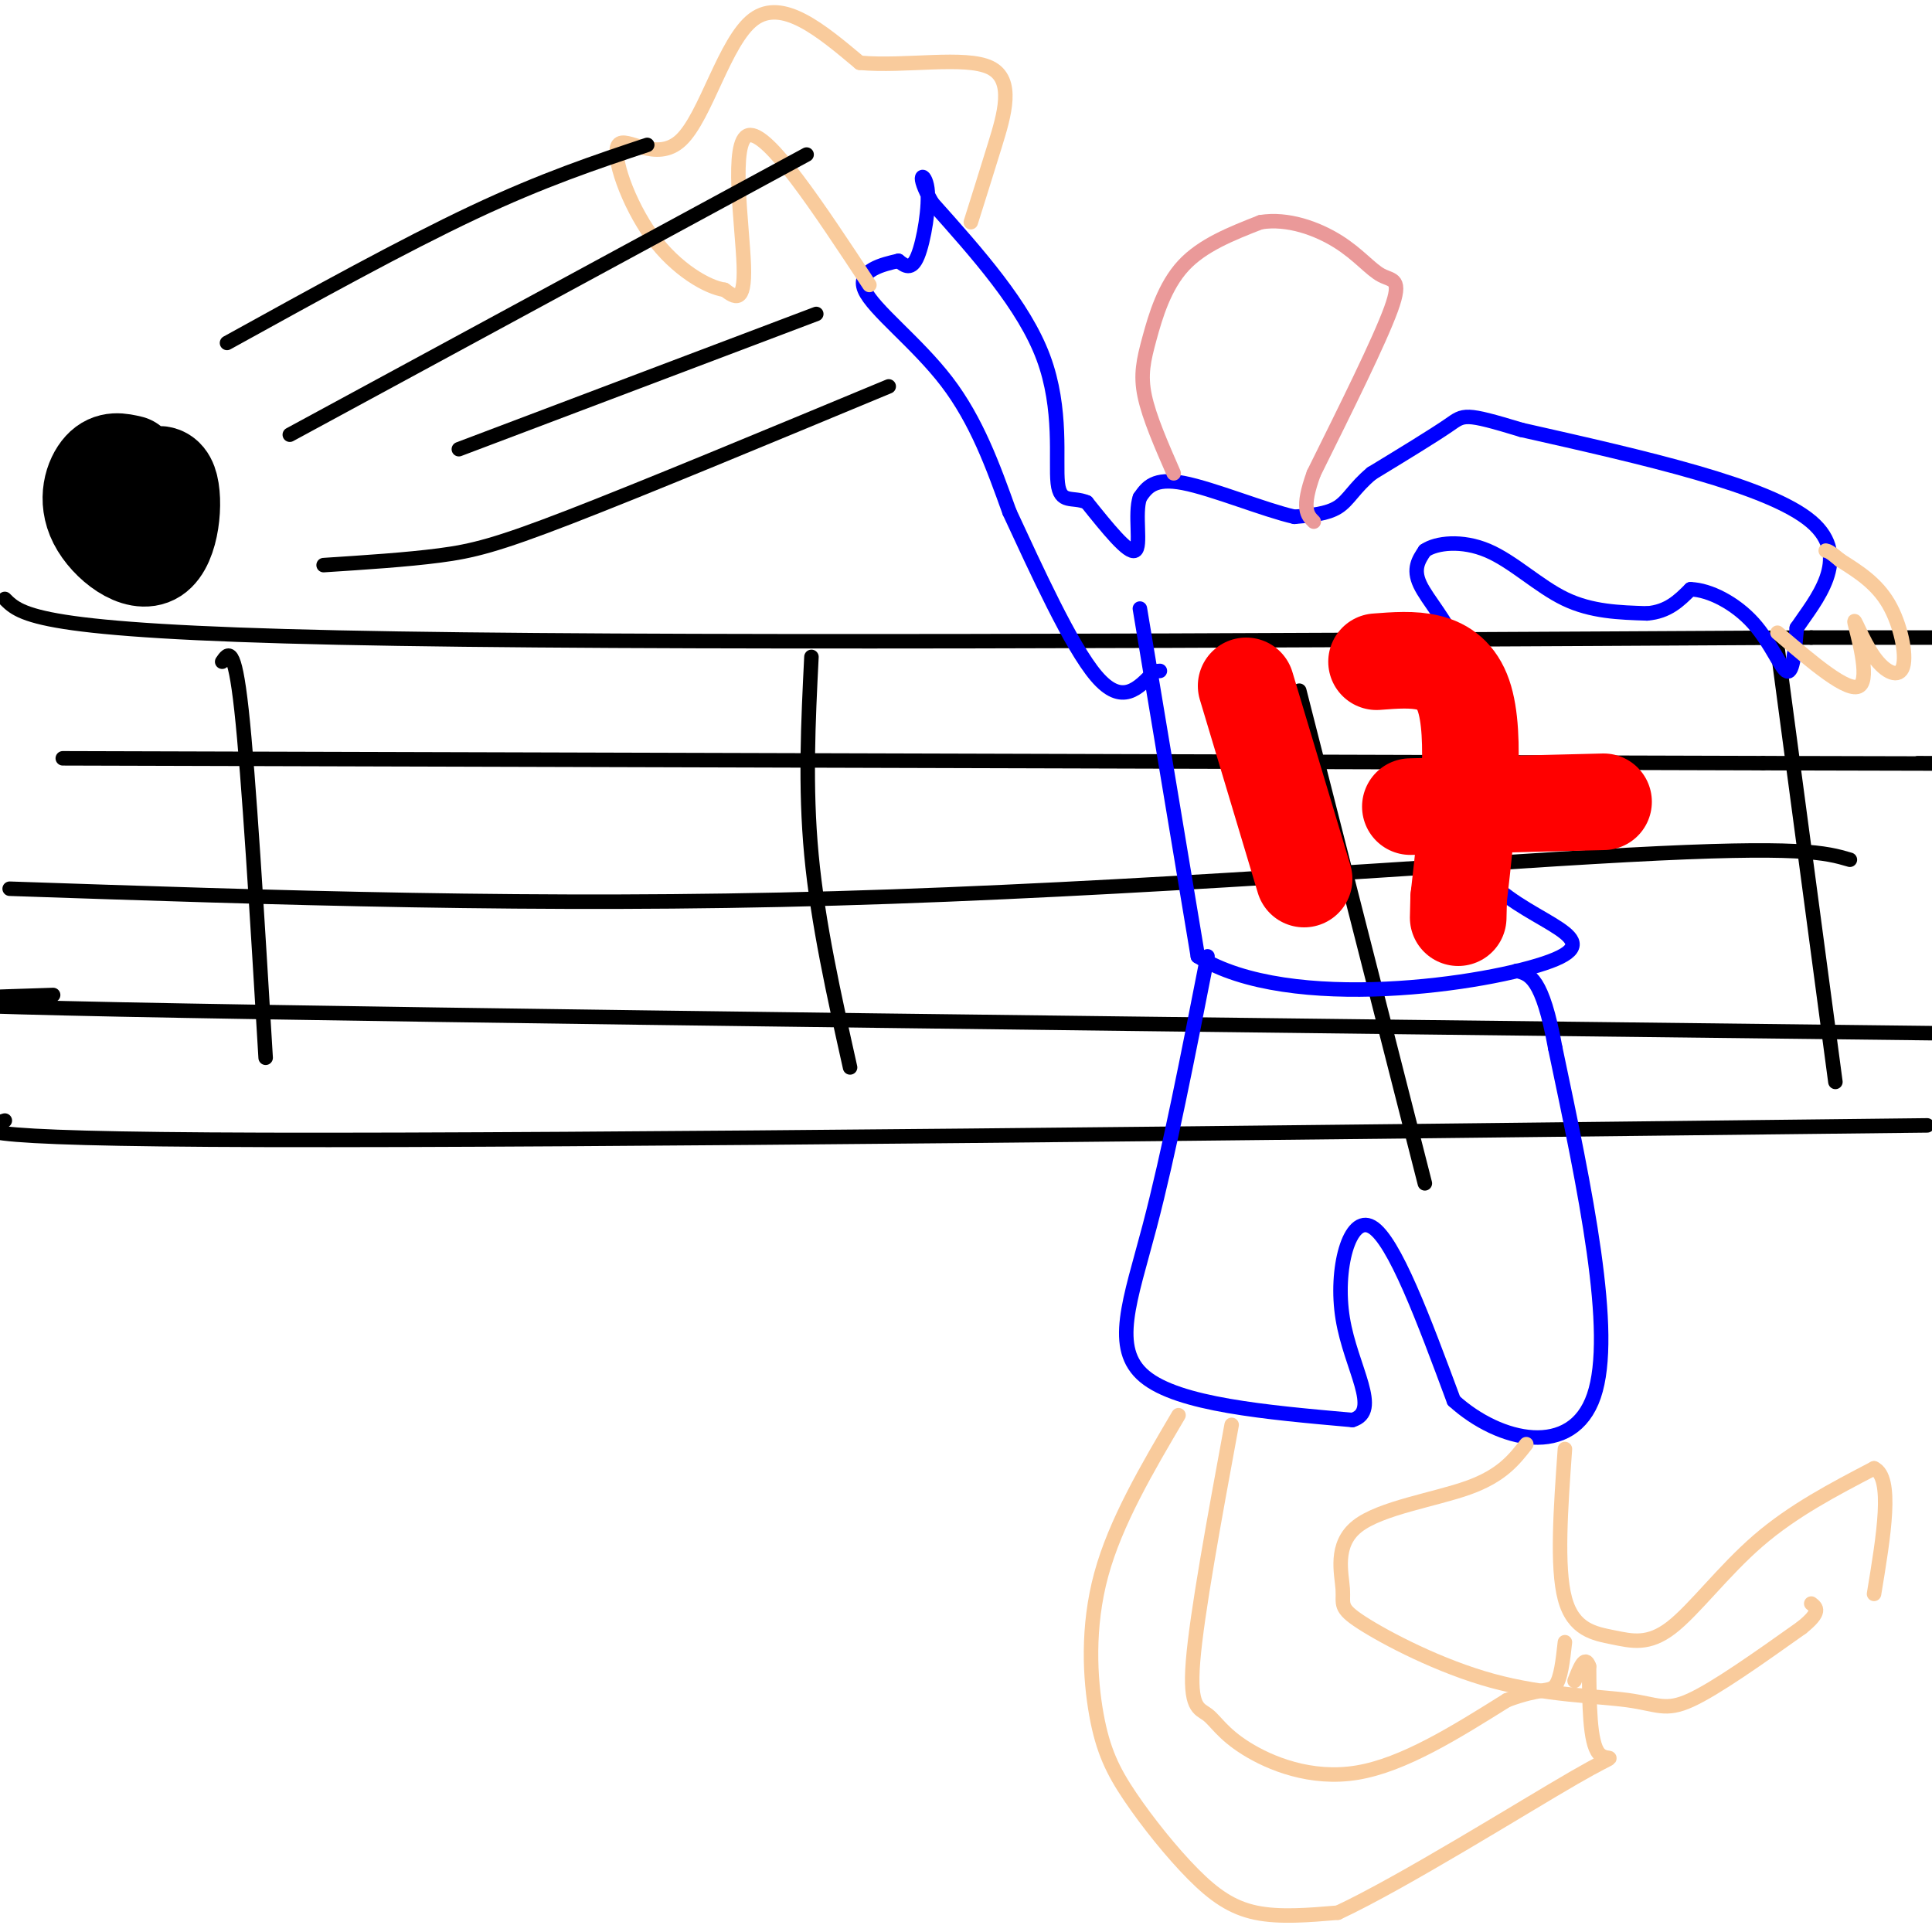 <svg viewBox='0 0 400 400' version='1.1' xmlns='http://www.w3.org/2000/svg' xmlns:xlink='http://www.w3.org/1999/xlink'><g fill='none' stroke='rgb(0,0,0)' stroke-width='3' stroke-linecap='round' stroke-linejoin='round'><path d='M1,124c3.333,3.333 6.667,6.667 69,8c62.333,1.333 183.667,0.667 305,0'/><path d='M375,132c53.000,0.000 33.000,0.000 13,0'/><path d='M1,232c-6.167,1.917 -12.333,3.833 54,4c66.333,0.167 205.167,-1.417 344,-3'/><path d='M46,137c1.250,-1.833 2.500,-3.667 4,10c1.500,13.667 3.250,42.833 5,72'/><path d='M168,136c-0.667,13.417 -1.333,26.833 0,41c1.333,14.167 4.667,29.083 8,44'/><path d='M269,143c0.000,0.000 26.000,102.000 26,102'/><path d='M368,134c0.000,0.000 12.000,90.000 12,90'/><path d='M11,206c-26.083,0.833 -52.167,1.667 14,3c66.167,1.333 224.583,3.167 383,5'/><path d='M2,184c55.000,1.867 110.000,3.733 171,2c61.000,-1.733 128.000,-7.067 164,-9c36.000,-1.933 41.000,-0.467 46,1'/><path d='M13,157c0.000,0.000 352.000,1.000 352,1'/><path d='M365,158c64.000,0.167 48.000,0.083 32,0'/></g>
<g fill='none' stroke='rgb(0,0,255)' stroke-width='3' stroke-linecap='round' stroke-linejoin='round'><path d='M236,126c0.000,0.000 12.000,72.000 12,72'/><path d='M248,198c18.988,11.917 60.458,5.708 73,1c12.542,-4.708 -3.845,-7.917 -12,-16c-8.155,-8.083 -8.077,-21.042 -8,-34'/><path d='M301,149c-0.810,-8.250 1.167,-11.875 0,-16c-1.167,-4.125 -5.476,-8.750 -7,-12c-1.524,-3.250 -0.262,-5.125 1,-7'/><path d='M295,114c2.345,-1.643 7.708,-2.250 13,0c5.292,2.250 10.512,7.357 16,10c5.488,2.643 11.244,2.821 17,3'/><path d='M341,127c4.333,-0.333 6.667,-2.667 9,-5'/><path d='M350,122c3.940,0.107 9.292,2.875 13,7c3.708,4.125 5.774,9.607 7,10c1.226,0.393 1.613,-4.304 2,-9'/><path d='M372,130c3.644,-5.444 11.756,-14.556 3,-22c-8.756,-7.444 -34.378,-13.222 -60,-19'/><path d='M315,89c-11.956,-3.622 -11.844,-3.178 -15,-1c-3.156,2.178 -9.578,6.089 -16,10'/><path d='M284,98c-3.644,3.022 -4.756,5.578 -7,7c-2.244,1.422 -5.622,1.711 -9,2'/><path d='M268,107c-6.111,-1.378 -16.889,-5.822 -23,-7c-6.111,-1.178 -7.556,0.911 -9,3'/><path d='M236,103c-1.178,3.356 0.378,10.244 -1,11c-1.378,0.756 -5.689,-4.622 -10,-10'/><path d='M225,104c-3.000,-1.286 -5.500,0.500 -6,-4c-0.500,-4.500 1.000,-15.286 -3,-26c-4.000,-10.714 -13.500,-21.357 -23,-32'/><path d='M193,42c-3.714,-6.452 -1.500,-6.583 -1,-3c0.500,3.583 -0.714,10.881 -2,14c-1.286,3.119 -2.643,2.060 -4,1'/><path d='M186,54c-3.060,0.702 -8.708,1.958 -7,6c1.708,4.042 10.774,10.869 17,19c6.226,8.131 9.613,17.565 13,27'/><path d='M209,106c5.489,11.800 12.711,27.800 18,34c5.289,6.200 8.644,2.600 12,-1'/><path d='M239,139c2.000,-0.167 1.000,-0.083 0,0'/><path d='M250,198c-4.000,20.400 -8.000,40.800 -12,56c-4.000,15.200 -8.000,25.200 -1,31c7.000,5.800 25.000,7.400 43,9'/><path d='M280,294c6.048,-1.798 -0.333,-10.792 -2,-21c-1.667,-10.208 1.381,-21.631 6,-19c4.619,2.631 10.810,19.315 17,36'/><path d='M301,290c9.444,8.578 24.556,12.022 29,-1c4.444,-13.022 -1.778,-42.511 -8,-72'/><path d='M322,217c-2.667,-14.667 -5.333,-15.333 -8,-16'/></g>
<g fill='none' stroke='rgb(249,203,156)' stroke-width='3' stroke-linecap='round' stroke-linejoin='round'><path d='M244,293c-6.522,11.066 -13.044,22.132 -16,33c-2.956,10.868 -2.347,21.536 -1,29c1.347,7.464 3.433,11.722 7,17c3.567,5.278 8.614,11.575 13,16c4.386,4.425 8.110,6.979 13,8c4.890,1.021 10.945,0.511 17,0'/><path d='M277,396c13.393,-6.250 38.375,-21.875 49,-28c10.625,-6.125 6.893,-2.750 5,-5c-1.893,-2.250 -1.946,-10.125 -2,-18'/><path d='M329,345c-0.833,-2.500 -1.917,0.250 -3,3'/><path d='M255,295c-3.612,19.612 -7.225,39.225 -8,49c-0.775,9.775 1.287,9.713 3,11c1.713,1.287 3.077,3.923 8,7c4.923,3.077 13.407,6.593 23,5c9.593,-1.593 20.297,-8.297 31,-15'/><path d='M312,352c6.956,-2.600 8.844,-1.600 10,-3c1.156,-1.400 1.578,-5.200 2,-9'/><path d='M316,299c-2.547,3.260 -5.094,6.519 -12,9c-6.906,2.481 -18.172,4.182 -23,8c-4.828,3.818 -3.218,9.752 -3,13c0.218,3.248 -0.955,3.810 4,7c4.955,3.190 16.040,9.010 27,12c10.960,2.990 21.797,3.151 28,4c6.203,0.849 7.772,2.385 13,0c5.228,-2.385 14.114,-8.693 23,-15'/><path d='M373,337c4.167,-3.333 3.083,-4.167 2,-5'/><path d='M324,300c-0.874,12.255 -1.748,24.510 0,31c1.748,6.490 6.118,7.214 10,8c3.882,0.786 7.276,1.635 12,-2c4.724,-3.635 10.778,-11.753 18,-18c7.222,-6.247 15.611,-10.624 24,-15'/><path d='M388,304c4.000,1.833 2.000,13.917 0,26'/><path d='M180,59c-10.533,-15.978 -21.067,-31.956 -25,-31c-3.933,0.956 -1.267,18.844 -1,27c0.267,8.156 -1.867,6.578 -4,5'/><path d='M150,60c-3.426,-0.467 -9.990,-4.133 -15,-11c-5.010,-6.867 -8.467,-16.933 -7,-19c1.467,-2.067 7.856,3.867 13,-1c5.144,-4.867 9.041,-20.533 15,-25c5.959,-4.467 13.979,2.267 22,9'/><path d='M178,13c9.393,0.857 21.875,-1.500 27,1c5.125,2.500 2.893,9.857 1,16c-1.893,6.143 -3.446,11.071 -5,16'/><path d='M368,131c7.369,6.294 14.738,12.587 17,11c2.262,-1.587 -0.582,-11.055 -1,-13c-0.418,-1.945 1.589,3.633 4,7c2.411,3.367 5.226,4.522 6,2c0.774,-2.522 -0.493,-8.721 -3,-13c-2.507,-4.279 -6.253,-6.640 -10,-9'/><path d='M381,116c-2.167,-1.833 -2.583,-1.917 -3,-2'/></g>
<g fill='none' stroke='rgb(255,0,0)' stroke-width='20' stroke-linecap='round' stroke-linejoin='round'><path d='M258,142c0.000,0.000 12.000,40.000 12,40'/><path d='M285,137c7.583,-0.583 15.167,-1.167 18,7c2.833,8.167 0.917,25.083 -1,42'/><path d='M302,186c-0.167,7.000 -0.083,3.500 0,0'/><path d='M292,167c0.000,0.000 40.000,-1.000 40,-1'/></g>
<g fill='none' stroke='rgb(0,0,0)' stroke-width='20' stroke-linecap='round' stroke-linejoin='round'><path d='M27,96c-2.096,-0.490 -4.191,-0.979 -6,1c-1.809,1.979 -3.330,6.427 -1,11c2.330,4.573 8.512,9.270 12,7c3.488,-2.270 4.282,-11.506 3,-15c-1.282,-3.494 -4.641,-1.247 -8,1'/></g>
<g fill='none' stroke='rgb(0,0,0)' stroke-width='3' stroke-linecap='round' stroke-linejoin='round'><path d='M47,71c18.250,-10.083 36.500,-20.167 51,-27c14.500,-6.833 25.250,-10.417 36,-14'/><path d='M60,90c0.000,0.000 107.000,-58.000 107,-58'/><path d='M67,117c8.600,-0.556 17.200,-1.111 24,-2c6.800,-0.889 11.800,-2.111 27,-8c15.200,-5.889 40.600,-16.444 66,-27'/><path d='M95,93c0.000,0.000 74.000,-28.000 74,-28'/></g>
<g fill='none' stroke='rgb(234,153,153)' stroke-width='3' stroke-linecap='round' stroke-linejoin='round'><path d='M243,98c-2.536,-5.798 -5.071,-11.595 -6,-16c-0.929,-4.405 -0.250,-7.417 1,-12c1.250,-4.583 3.071,-10.738 7,-15c3.929,-4.262 9.964,-6.631 16,-9'/><path d='M261,46c5.636,-0.907 11.727,1.324 16,4c4.273,2.676 6.727,5.797 9,7c2.273,1.203 4.364,0.486 2,7c-2.364,6.514 -9.182,20.257 -16,34'/><path d='M272,98c-2.667,7.333 -1.333,8.667 0,10'/></g>
</svg>